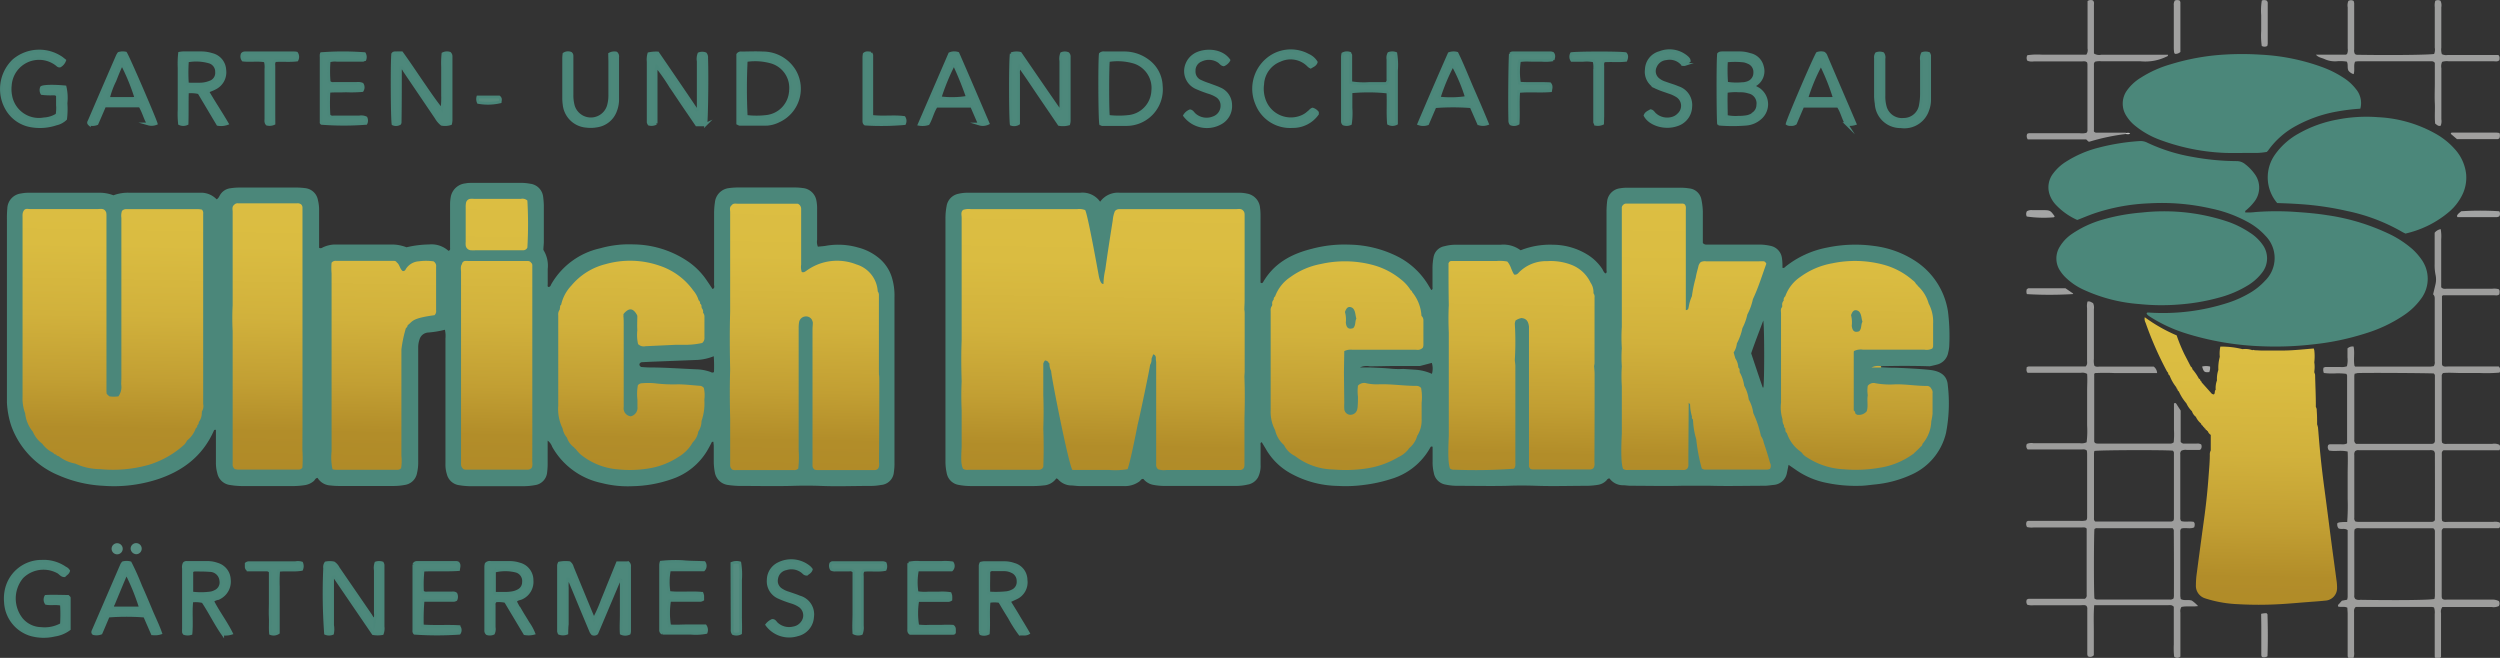 <svg xmlns="http://www.w3.org/2000/svg" xmlns:xlink="http://www.w3.org/1999/xlink" viewBox="0 0 451.1 118.7"><rect x="0" y="0" width="451.1" height="118.7" fill="#333333" stroke="none"/><defs><linearGradient id="a" x1="404.82" y1="52.48" x2="403.67" y2="115.47" gradientUnits="userSpaceOnUse"><stop offset="0" stop-color="#fff"/><stop offset="0" stop-color="#ddbf43"/><stop offset="0.25" stop-color="#dabc41"/><stop offset="0.47" stop-color="#d1b13c"/><stop offset="0.67" stop-color="#c29f33"/><stop offset="0.82" stop-color="#b28d29"/><stop offset="1" stop-color="#af8927"/></linearGradient><linearGradient id="b" x1="20.88" y1="29.29" x2="19.81" y2="87.83" xlink:href="#a"/><linearGradient id="c" x1="69.64" y1="30.18" x2="68.57" y2="88.72" xlink:href="#a"/><linearGradient id="d" x1="89.8" y1="30.55" x2="88.74" y2="89.08" xlink:href="#a"/><linearGradient id="e" x1="90.26" y1="30.55" x2="89.19" y2="89.09" xlink:href="#a"/><linearGradient id="f" x1="114.53" y1="31" x2="113.47" y2="89.53" xlink:href="#a"/><linearGradient id="g" x1="48.82" y1="29.8" x2="47.76" y2="88.34" xlink:href="#a"/><linearGradient id="h" x1="145.74" y1="31.56" x2="144.68" y2="90.1" xlink:href="#a"/><linearGradient id="i" x1="243.47" y1="33.34" x2="242.41" y2="91.88" xlink:href="#a"/><linearGradient id="j" x1="306.65" y1="34.49" x2="305.59" y2="93.03" xlink:href="#a"/><linearGradient id="k" x1="275.16" y1="33.92" x2="274.09" y2="92.45" xlink:href="#a"/><linearGradient id="l" x1="199.55" y1="32.54" x2="198.49" y2="91.08" xlink:href="#a"/><linearGradient id="m" x1="339.12" y1="35.08" x2="338.06" y2="93.62" xlink:href="#a"/><linearGradient id="n" x1="335.55" y1="35.01" x2="334.49" y2="93.55" xlink:href="#a"/></defs><path d="M160.91,50a7.29,7.29,0,0,0-2.58-3.64,9.55,9.55,0,0,0-3.43-1.68,12.91,12.91,0,0,0-5.7-.36c-.53.11-1.08.13-1.62.19a2.22,2.22,0,0,1-.14-1.22c0-1.83,0-3.66,0-5.49a7.52,7.52,0,0,0-.11-1.5,2.75,2.75,0,0,0-2.48-2.37,10.4,10.4,0,0,0-1.37-.1q-5.22,0-10.44,0a12.61,12.61,0,0,0-1.5.11,2.86,2.86,0,0,0-2.53,2.5,14,14,0,0,0-.16,2q0,6.45,0,12.9c0,.28.18.65-.28.81-.33-.5-.66-1-1-1.49a12.8,12.8,0,0,0-3.68-3.65,17.85,17.85,0,0,0-9.58-2.91,19.15,19.15,0,0,0-6,.7,13.54,13.54,0,0,0-8.82,6.45c-.12.21-.16.56-.57.52-.16-.11-.09-.31-.09-.47,0-.92,0-1.84,0-2.75a5.34,5.34,0,0,0-.78-3.45c0-.56.08-1,.08-1.47q0-3.28,0-6.59A15,15,0,0,0,98,35.47a2.67,2.67,0,0,0-2.35-2.32A8.94,8.94,0,0,0,94.27,33H85.21c-.41,0-.82,0-1.23.09a3,3,0,0,0-2.64,2.41,7.83,7.83,0,0,0-.13,1.36c0,2.61,0,5.22,0,7.83,0,.21.09.46-.29.57a4.55,4.55,0,0,0-3.49-1.15,18.75,18.75,0,0,0-4.08.51,7.3,7.3,0,0,0-2.53-.5H60.68a5.32,5.32,0,0,0-2.39.5c-.2.1-.38.26-.71.1V43.43c0-1.83,0-3.66,0-5.49a7.07,7.07,0,0,0-.2-1.77A2.62,2.62,0,0,0,55,33.94a12.62,12.62,0,0,0-1.51-.1q-5.07,0-10.16,0a11.62,11.62,0,0,0-1.77.13,2.52,2.52,0,0,0-1.8,1.13c-.2.3-.31.67-.67.87a3.86,3.86,0,0,0-3-1.19h-.82c-3.94,0-7.88,0-11.81,0a7.63,7.63,0,0,0-3,.46,6.75,6.75,0,0,0-2.42-.46H5.16a6.89,6.89,0,0,0-1.36.13,2.81,2.81,0,0,0-2.48,2.71,17.33,17.33,0,0,0-.07,1.91q0,15.8,0,31.58c0,.5,0,1,0,1.51a15.79,15.79,0,0,0,.81,4.3,15.26,15.26,0,0,0,8.5,8.84,23,23,0,0,0,8.11,1.9,25.52,25.52,0,0,0,9.62-1.13c4.6-1.48,8.2-4.17,10.24-8.68.07-.15.1-.37.43-.28v1.2c0,1.56,0,3.11,0,4.67a6.74,6.74,0,0,0,.24,1.9,2.7,2.7,0,0,0,2.35,2.18,13.43,13.43,0,0,0,1.9.18q4.88,0,9.75,0a13.43,13.43,0,0,0,1.91-.18,3.22,3.22,0,0,0,1.47-.69c.24-.17.31-.56.72-.6a2.89,2.89,0,0,0,2.37,1.37,12.58,12.58,0,0,0,1.5.09h9.89A11,11,0,0,0,73,87.51a2.63,2.63,0,0,0,2.24-2.11,8.41,8.41,0,0,0,.22-2.18q0-9.14,0-18.26c0-.78,0-1.55,0-2.33a4.45,4.45,0,0,1,.23-1.35A1.73,1.73,0,0,1,77.28,60a17.72,17.72,0,0,0,3-.5,5.12,5.12,0,0,1,.1,1.54V83.65a5.59,5.59,0,0,0,.25,1.9,2.64,2.64,0,0,0,2.22,2,13.43,13.43,0,0,0,1.91.18q4.86,0,9.74,0a11.67,11.67,0,0,0,2-.19,2.54,2.54,0,0,0,2.22-2.28,12.78,12.78,0,0,0,.1-1.64c0-1.32,0-2.65,0-4.12a2.43,2.43,0,0,1,.82,1.13,13.37,13.37,0,0,0,8.93,6.53,18.92,18.92,0,0,0,5.57.57,22.68,22.68,0,0,0,7.12-1.29,11.77,11.77,0,0,0,6.51-5.4c.18-.32.35-.64.54-1,.08-.14.09-.38.42-.32,0,.24.06.5.06.76,0,1,0,1.92,0,2.88a11.15,11.15,0,0,0,.2,1.91,2.76,2.76,0,0,0,2.3,2.23,17.54,17.54,0,0,0,2.05.18c3.11,0,6.23.07,9.33,0,1.83-.06,3.64-.07,5.46,0,3,.12,5.95,0,8.92,0a10.13,10.13,0,0,0,1.91-.17,2.51,2.51,0,0,0,2.33-2.31,10.64,10.64,0,0,0,.11-1.78V65.73c0-4,0-8.05,0-12.08A11.17,11.17,0,0,0,160.91,50ZM128.83,67.14c-.34.2-.52,0-.72-.06a8.21,8.21,0,0,0-2.41-.44c-2.88-.12-5.75-.34-8.63-.34-.5,0-1-.06-1.39-.08-.32-.23-.35-.43-.24-.65a.58.58,0,0,1,.49-.22l1.37-.07,8.63-.34a9.46,9.46,0,0,0,2.86-.66A25.23,25.23,0,0,1,128.83,67.14Z" fill="#4b877a"/><path d="M348.21,66.09c.4-.09.81-.17,1.2-.28a2.72,2.72,0,0,0,2.13-2.24,5.8,5.8,0,0,0,.18-1.08,35.86,35.86,0,0,0-.23-6.3,13.28,13.28,0,0,0-5.74-9,17.54,17.54,0,0,0-7.51-2.8,24.87,24.87,0,0,0-8.6.29,17.19,17.19,0,0,0-7.4,3.38c-.17.14-.3.37-.61.26,0-.53,0-1.07-.08-1.6a2.59,2.59,0,0,0-2.14-2.37,9.3,9.3,0,0,0-2-.22h-9.06c-.35,0-.74.1-1.09-.28,0-1.86,0-3.78,0-5.7A12,12,0,0,0,307,36a2.47,2.47,0,0,0-2.15-2,10.51,10.51,0,0,0-1.78-.13q-4.53,0-9.06,0c-.55,0-1.09,0-1.64.1A2.67,2.67,0,0,0,290,36.25a17.33,17.33,0,0,0-.12,1.91c0,3.53,0,7.05,0,10.57,0,.2.12.46-.16.61-.36-.17-.44-.56-.63-.85a8.78,8.78,0,0,0-2.42-2.4,12,12,0,0,0-6.48-1.93,14.39,14.39,0,0,0-5.81,1,5.18,5.18,0,0,0-3.61-1q-4,0-8.1,0a7.71,7.71,0,0,0-2,.26,2.43,2.43,0,0,0-2,2,10.86,10.86,0,0,0-.19,2.05c0,1.1,0,2.2,0,3.29,0,.19.11.46-.23.57q-.24-.42-.48-.81a13.73,13.73,0,0,0-5.27-5.07,20.09,20.09,0,0,0-9.08-2.31,22.68,22.68,0,0,0-6.66.74c-3.67.91-6.84,2.57-8.83,6-.1.16-.22.29-.48.12V39.23c0-.55,0-1.1-.08-1.65A2.84,2.84,0,0,0,225,34.93a6.23,6.23,0,0,0-1.49-.15H202.06a3.94,3.94,0,0,0-3.55,1.62,3.89,3.89,0,0,0-3.63-1.62H174.55a6.91,6.91,0,0,0-1.63.19,2.68,2.68,0,0,0-2.12,2.25,11.34,11.34,0,0,0-.2,2.18q0,22,0,43.93a9.24,9.24,0,0,0,.22,2A2.62,2.62,0,0,0,173,87.5a11.56,11.56,0,0,0,2,.2h11.67a15.05,15.05,0,0,0,1.64-.11,3,3,0,0,0,2.29-1.27.92.92,0,0,1,.28.13,3.27,3.27,0,0,0,2.4,1.15c.45,0,.91.09,1.36.1,1.33,0,2.66,0,4,0s2.65,0,4,0a4.45,4.45,0,0,0,3-.86c.19-.17.31-.48.68-.41A3,3,0,0,0,208,87.47a11.16,11.16,0,0,0,1.9.21c4.44,0,8.88,0,13.32,0a9.23,9.23,0,0,0,1.9-.24A2.65,2.65,0,0,0,227,86.13a4.57,4.57,0,0,0,.46-2.26c0-1.19,0-2.38,0-3.57,0-.16-.12-.37.21-.51.27.45.55.89.81,1.35a11.56,11.56,0,0,0,4.38,4.26,18.22,18.22,0,0,0,8.53,2.28,24.82,24.82,0,0,0,4.79-.19A26.31,26.31,0,0,0,251,86.43a11.91,11.91,0,0,0,7.09-5.69c.06-.12.15-.23.41-.13,0,.86,0,1.77,0,2.67a7.69,7.69,0,0,0,.21,2,2.59,2.59,0,0,0,2.18,2.17,10,10,0,0,0,2.05.21c3,0,6,.07,9.06,0,1.78-.07,3.54-.06,5.32,0,3,.1,6,0,9.06,0a13.69,13.69,0,0,0,1.91-.17,2.74,2.74,0,0,0,1.56-.78c.15-.16.24-.4.58-.37a3,3,0,0,0,2.44,1.22c.45,0,.91.09,1.36.09,3.07,0,6.14.08,9.2,0,1.73,0,3.45,0,5.18,0,3.25.09,6.5,0,9.75,0,.6,0,1.19-.11,1.77-.16a2.63,2.63,0,0,0,2.31-2.19l.29-1.43,1.29.89a14.56,14.56,0,0,0,5.52,2.36,25.6,25.6,0,0,0,6,.54c.92,0,1.83-.15,2.73-.24a20.43,20.43,0,0,0,6.6-1.76,11,11,0,0,0,6.27-7.54,27.94,27.94,0,0,0,.32-8.61c-.11-1.58-1.09-2.37-2.67-2.68-1.09-.22-6.05-.48-7.44-.48-.63,0-1.26-.05-1.88-.08-.07,0-.1-.07-.1-.11a6.26,6.26,0,0,1-1.37,0,6.26,6.26,0,0,0,1.37,0s0,0,0,0,.06-.08.09-.08C342.35,66,345.28,66,348.21,66.09Zm-89.83,1.37a8.7,8.7,0,0,0-3-.75l-2.17-.14a14.5,14.5,0,0,1-2.55-.08c-1.16-.1-2.32-.13-3.49-.19h-1.77a2.8,2.8,0,0,1,1.76-.2c1.54,0,3.07-.06,4.6-.06s3,0,4.46,0l2.14-.56A3.53,3.53,0,0,1,258.38,67.46Zm59.81,2.45c-.05,0-.12,0-.13,0-.69-2-1.38-4.06-2.08-6.16.69-2,1.4-3.81,2.19-5.92C318.39,59.36,318.37,68.86,318.19,69.91Z" fill="#4b877a"/><path d="M102.28,114.27a1.93,1.93,0,0,1-1.38,0,1.33,1.33,0,0,1-.12-.37V102a1.54,1.54,0,0,1,.13-.4,5.74,5.74,0,0,1,1.84-.07,1.49,1.49,0,0,1,.53.84l3.24,7.86c.19.46.39.92.64,1.49a26.27,26.27,0,0,0,1.53-3.45c.46-1.09.89-2.2,1.34-3.3l1.39-3.42h1.93a.75.75,0,0,1,.25.67v11.52c0,.18,0,.35-.07.55a1.7,1.7,0,0,1-1.43,0c-.08-1.07,0-2.16,0-3.25s0-2.19,0-3.29,0-2.16,0-3.24a1.58,1.58,0,0,0-.23,0,.2.2,0,0,0-.08.1.75.75,0,0,0-.07.12l-4,9.47a.76.76,0,0,1-.08.11.79.79,0,0,1-.73.07,2.09,2.09,0,0,1-.27-.37c-.76-1.81-1.52-3.63-2.27-5.44-.47-1.14-.94-2.28-1.42-3.42-.1-.23-.14-.52-.5-.69a6.07,6.07,0,0,0-.09,1.58c0,.55,0,1.1,0,1.65v4.94C102.3,113.13,102.29,113.67,102.28,114.27Z" fill="#4d887b" stroke="#4b877a" stroke-miterlimit="10" stroke-width="0.5"/><path d="M184.11,9.62c2.33,3.39,4.65,6.79,7,10.16.41-.07.31-.34.31-.53,0-2.75,0-5.49,0-8.24a2.61,2.61,0,0,1,.13-1.35,1.49,1.49,0,0,1,1.17,0,.81.81,0,0,1,.21.64q0,5.76,0,11.53a2.77,2.77,0,0,1-.09.54,3.73,3.73,0,0,1-1.74.08l-3.51-5.16c-1.17-1.72-2.31-3.47-3.64-5.32a3.85,3.85,0,0,0-.16,1.41c0,.46,0,.91,0,1.37v7.53a1.47,1.47,0,0,1-1.32.14c-.17-1.11-.21-11.17,0-12.72A2.92,2.92,0,0,1,184.11,9.62Z" fill="#4d887b" stroke="#4b877a" stroke-miterlimit="10" stroke-width="0.5"/><path d="M118.39,22.26a1.85,1.85,0,0,1-1.27.15,1,1,0,0,1-.16-.36c0-.63,0-1.28,0-1.92,0-3,0-6,0-9a3.83,3.83,0,0,1,.12-1.44,6.3,6.3,0,0,1,1.61-.13q3.56,5.18,7,10.28c.39-.09.3-.36.3-.56,0-2.74,0-5.49,0-8.23a2.6,2.6,0,0,1,.13-1.35,1.61,1.61,0,0,1,1.18,0,1.1,1.1,0,0,1,.21.79c.12,3.39,0,10.87-.14,11.93a1.27,1.27,0,0,1-.38.11h-1.29l-2.4-3.52c-.77-1.13-1.52-2.28-2.3-3.41A36.37,36.37,0,0,0,118.49,12a5.29,5.29,0,0,0-.1,1.36c0,.46,0,.92,0,1.37v7.54Z" fill="#4d887b" stroke="#4b877a" stroke-miterlimit="10" stroke-width="0.5"/><path d="M79.93,9.7a1.58,1.58,0,0,1,1.23-.09.8.8,0,0,1,.23.64V21.78a3.58,3.58,0,0,1-.09.54,3.18,3.18,0,0,1-1.61.1,4.3,4.3,0,0,1-1-1.19L73,12.83c-.17-.25-.26-.59-.63-.65a.29.29,0,0,0-.12.07.24.24,0,0,0,0,.12c0,3.25,0,6.49-.05,9.74a1.18,1.18,0,0,1-.06.18,1.32,1.32,0,0,1-1.22.08c-.18-1.07-.22-11-.06-12.63.19-.28.49-.19.75-.21h.88c1.24,1.7,2.39,3.45,3.58,5.18s2.33,3.44,3.65,5.08a14.36,14.36,0,0,0,.14-2.6c0-.82,0-1.64,0-2.47s0-1.73,0-2.6A17.62,17.62,0,0,1,79.93,9.7Z" fill="#4d887b" stroke="#4b877a" stroke-miterlimit="10" stroke-width="0.5"/><path d="M67.83,101.58a1.84,1.84,0,0,1,1.16,0,1.11,1.11,0,0,1,.13.36c0,1.46,0,2.92,0,4.38q0,3.38,0,6.73a2.64,2.64,0,0,1-.14,1.28,5,5,0,0,1-1.65,0l-7-10.26c-.42.06-.32.33-.32.53q0,4.11,0,8.23A4,4,0,0,1,60,114.3a1.67,1.67,0,0,1-1.26,0,100.56,100.56,0,0,1-.16-11.79,1.28,1.28,0,0,1,.21-.94,3.68,3.68,0,0,1,1.44,0,2.4,2.4,0,0,1,.81.93l5.83,8.49c.19.28.3.66.79.8a3.69,3.69,0,0,0,.07-1.19c0-.45,0-.91,0-1.37v-5.07c0-.42,0-.83,0-1.24A2.82,2.82,0,0,1,67.83,101.58Z" fill="#4d887b" stroke="#4b877a" stroke-miterlimit="10" stroke-width="0.5"/><path d="M11.67,10.9a1.91,1.91,0,0,1-.83,1c-.34.08-.49-.2-.71-.34a5.2,5.2,0,0,0-8.27,3.83,6.12,6.12,0,0,0,.08,1.91,5.16,5.16,0,0,0,6,4.15,4.86,4.86,0,0,0,2.35-.75,6.81,6.81,0,0,0,.08-1.75c0-.59,0-1.19,0-1.69-.26-.36-.55-.3-.81-.31a12.33,12.33,0,0,1-2-.08,1.24,1.24,0,0,1-.07-1.09c.32-.25,2.2-.3,4.25-.1a8.79,8.79,0,0,1,.17,2.94,14.9,14.9,0,0,1-.07,2.84,3.53,3.53,0,0,1-1.71.91,9.21,9.21,0,0,1-4.33.37,6.26,6.26,0,0,1-4.53-3,7.16,7.16,0,0,1,1.16-8.81,7.14,7.14,0,0,1,8.75-.42Z" fill="#4d887b" stroke="#4b877a" stroke-miterlimit="10" stroke-width="0.5"/><path d="M12.38,103c-.11.44-.51.6-.75.88-.51,0-.76-.41-1.1-.63a5.47,5.47,0,0,0-6.55.9,6,6,0,0,0-.08,7.58,4.71,4.71,0,0,0,3.48,1.68,6.26,6.26,0,0,0,3.71-.75,28.91,28.91,0,0,0,0-3.61c-1-.25-1.88,0-2.76-.18a1.21,1.21,0,0,1-.06-1.26c1.35-.08,2.71,0,4,0,.12.13.23.2.23.26,0,1.87,0,3.74,0,5.64a5.72,5.72,0,0,1-2.62,1.09,8.63,8.63,0,0,1-4.34-.09,6.43,6.43,0,0,1-4.55-5.76,7.42,7.42,0,0,1,.07-2,6.52,6.52,0,0,1,6.44-5.47,6.81,6.81,0,0,1,4.27,1.2A1.33,1.33,0,0,1,12.38,103Z" fill="#4c887b" stroke="#4b877a" stroke-miterlimit="10" stroke-width="0.5"/><path d="M243.77,16.57c0,1,0,2,0,2.92a13.34,13.34,0,0,1-.1,2.83,1.65,1.65,0,0,1-1.23.06.6.6,0,0,1-.21-.5V10.22a3.7,3.7,0,0,1,.07-.51,1.55,1.55,0,0,1,1.26-.1c0,.1.17.22.17.33,0,1.1,0,2.2,0,3.29,0,.55,0,1.09,0,1.68a13.87,13.87,0,0,0,3.32.16c1,0,2.1,0,3.06,0a.8.8,0,0,0,.33-.8c0-1.19,0-2.38,0-3.57a1.7,1.7,0,0,1,.16-1.06,1.82,1.82,0,0,1,1.26,0,13.36,13.36,0,0,1,.12,3.1c0,1.09,0,2.19,0,3.29s0,2.1,0,3.15,0,2.09,0,3.11a1.53,1.53,0,0,1-1.44,0c-.17-1.89,0-3.8-.11-5.68A32.61,32.61,0,0,0,243.77,16.57Z" fill="#4f897c" stroke="#4b877a" stroke-miterlimit="10" stroke-width="0.5"/><path d="M74.82,114.26a.6.6,0,0,1-.14-.5c0-4,0-8,0-11.92a.59.59,0,0,1,.55-.35h7.13a.86.86,0,0,1,.28.08c.32.34.16.73.1,1.2-2.13.15-4.23,0-6.4.11a23.91,23.91,0,0,0-.11,3.85c.32.36.66.27,1,.27h4.11c.31,0,.65-.08.93.15a1.27,1.27,0,0,1,0,1.06,1.23,1.23,0,0,1-.37.12c-1.37,0-2.74,0-4.11,0H76.34a39.5,39.5,0,0,0-.13,4.61c2.29.18,4.48,0,6.61.13a1,1,0,0,1,.05,1.19A58.14,58.14,0,0,1,74.82,114.26Z" fill="#4e887b" stroke="#4b877a" stroke-miterlimit="10" stroke-width="0.5"/><path d="M171.44,107.09a2.8,2.8,0,0,1,.13.43,5.38,5.38,0,0,1,0,.68,1.29,1.29,0,0,1-.39.15l-4.25,0-1.33,0a14,14,0,0,0,0,4.58,10.87,10.87,0,0,0,2.14.07c.73,0,1.47,0,2.2,0a19.5,19.5,0,0,1,2,0,.64.64,0,0,1,.28.58c0,.18,0,.36,0,.52s-.17.18-.24.18h-7.74c-.32-.23-.27-.52-.27-.79V102.34c0-.22,0-.44,0-.72a6.42,6.42,0,0,1,2-.13c.64,0,1.28,0,1.92,0s1.37,0,2.06,0a8.55,8.55,0,0,1,1.89.07,1,1,0,0,1-.13,1.28h-6.16a11.42,11.42,0,0,0-.07,4.08,7.74,7.74,0,0,0,2,.09c.63,0,1.27,0,1.91,0A10,10,0,0,1,171.44,107.09Z" fill="#4d887b" stroke="#4b877a" stroke-miterlimit="10" stroke-width="0.5"/><path d="M127.07,101.51a1.06,1.06,0,0,1-.11,1.32l-6.17,0a11.69,11.69,0,0,0-.06,4.08c2,.23,4-.05,5.94.15a3.25,3.25,0,0,1,.13.44c0,.22,0,.45,0,.68a1.24,1.24,0,0,1-.4.15l-4.25,0-1.32,0a13.87,13.87,0,0,0,0,4.6c1.06.09,2.15,0,3.23,0l3.2,0a1.28,1.28,0,0,1,.15,1.19,9.53,9.53,0,0,1-2.67.14c-.87,0-1.74,0-2.61,0h-2.6a.61.61,0,0,1-.33-.56q0-5.89,0-11.79a2.21,2.21,0,0,1,.09-.47,24.3,24.3,0,0,1,3.91-.1C124.46,101.47,125.77,101.45,127.07,101.51Z" fill="#4d887b" stroke="#4b877a" stroke-miterlimit="10" stroke-width="0.5"/><path d="M346.89,9.64a1.86,1.86,0,0,1,1.14,0,1.12,1.12,0,0,1,.15.39q0,4,0,8.09a5.13,5.13,0,0,1-.34,1.74,4.44,4.44,0,0,1-4.85,3,4.37,4.37,0,0,1-4.45-4.16,9,9,0,0,1-.13-1.37c0-2.28,0-4.57,0-6.86a1.22,1.22,0,0,1,.18-.8,1.68,1.68,0,0,1,1.17,0,1.21,1.21,0,0,1,.18.92c0,2.24,0,4.49,0,6.73a6.7,6.7,0,0,0,.22,1.89,3.11,3.11,0,0,0,3.31,2.33,3.06,3.06,0,0,0,3.06-2.63,10.75,10.75,0,0,0,.18-2c0-2,0-4,0-6A2.12,2.12,0,0,1,346.89,9.64Z" fill="#4d887b" stroke="#4b877a" stroke-miterlimit="10" stroke-width="0.5"/><path d="M59.36,16.48a33.18,33.18,0,0,0,0,4.33.81.81,0,0,0,.81.3h4.66a2,2,0,0,1,1.21.15,1.17,1.17,0,0,1,0,1,52.37,52.37,0,0,1-8,0,.43.43,0,0,1-.09-.1.28.28,0,0,1,0-.13l0-11.65a4.89,4.89,0,0,1,0-.54A1.34,1.34,0,0,1,58,9.68a51.42,51.42,0,0,1,7.76,0,1.26,1.26,0,0,1,.08,1.06c-.11,0-.23.14-.36.14-1.55,0-3.1,0-4.66,0a3.42,3.42,0,0,0-1.43.13,21.67,21.67,0,0,0,0,3.77.94.94,0,0,0,.86.28h4.11a2,2,0,0,1,1,.12,1.08,1.08,0,0,1,0,1.16,23.8,23.8,0,0,1-2.94.06C61.42,16.45,60.42,16.38,59.36,16.48Z" fill="#4d887b" stroke="#4b877a" stroke-miterlimit="10" stroke-width="0.5"/><path d="M110,9.75a1.73,1.73,0,0,1,1.2-.18.85.85,0,0,1,.25.78v7.4a5.58,5.58,0,0,1-.35,2.15,4.21,4.21,0,0,1-3.41,2.83,6.37,6.37,0,0,1-1.9.05,4.37,4.37,0,0,1-4-3.91,8.47,8.47,0,0,1-.08-1.23q0-3.63,0-7.27a6.33,6.33,0,0,1,.06-.64A1.32,1.32,0,0,1,103,9.61a.6.6,0,0,1,.21.51c0,2.33,0,4.66,0,7a7.29,7.29,0,0,0,.25,2,3.3,3.3,0,0,0,6.31,0,6.94,6.94,0,0,0,.26-2c0-2,0-4,0-6Z" fill="#4c887a" stroke="#4b877a" stroke-miterlimit="10" stroke-width="0.5"/><path d="M236.85,19.69a1.78,1.78,0,0,1,.87.6c0,.1,0,.21,0,.27a5.39,5.39,0,0,1-4.48,2.27,6.46,6.46,0,0,1-6.49-4.12,6.92,6.92,0,0,1,3-8.74,6.6,6.6,0,0,1,6.32,0,3.18,3.18,0,0,1,1.43,1.24c-.16.51-.61.65-1,.9a1.66,1.66,0,0,1-.34-.22,4.51,4.51,0,0,0-5.19-1,4.87,4.87,0,0,0-3.13,4.31,6,6,0,0,0,.5,3.35,5.08,5.08,0,0,0,6.36,2.57,4.07,4.07,0,0,0,1.39-.85C236.36,20.1,236.51,19.79,236.85,19.69Z" fill="#4d887b" stroke="#4b877a" stroke-miterlimit="10" stroke-width="0.5"/><path d="M304.81,11l-.78.63a.54.54,0,0,1-.58-.17,3,3,0,0,0-2.77-.87,2.33,2.33,0,0,0-2,1.47,1.89,1.89,0,0,0,.52,2.24,3.51,3.51,0,0,0,1.2.65c.6.22,1.21.41,1.82.62l.63.25a3.29,3.29,0,0,1,2.23,3.42,3.52,3.52,0,0,1-2.48,3.28c-2.17.77-4.89-.05-5.76-1.68.17-.47.61-.63,1-.86.42.07.56.47.84.69a3.31,3.31,0,0,0,3.22.62,2.45,2.45,0,0,0,1-.65,2.1,2.1,0,0,0-.28-3.32,6.27,6.27,0,0,0-1.49-.68c-.69-.25-1.4-.46-2.06-.76a3.12,3.12,0,0,1-2-3.39,3.24,3.24,0,0,1,2.41-3,4.8,4.8,0,0,1,5,.91,2,2,0,0,1,.26.32A2.62,2.62,0,0,1,304.81,11Z" fill="#4d887b" stroke="#4b877a" stroke-miterlimit="10" stroke-width="0.5"/><path d="M146.39,102.74c-.14.5-.56.64-.8.87-.41,0-.55-.23-.75-.4a3.17,3.17,0,0,0-3-.58,2.11,2.11,0,0,0-1.7,1.77,1.86,1.86,0,0,0,.74,1.94,4.68,4.68,0,0,0,1.35.65c.69.24,1.39.46,2.06.74a3.24,3.24,0,0,1,2.33,3.6,3.49,3.49,0,0,1-2.73,3.22,5,5,0,0,1-5.53-1.82,2.59,2.59,0,0,1,1-.78c.42,0,.56.36.78.57a3.3,3.3,0,0,0,3.07.77,2.39,2.39,0,0,0,1.56-1,2.08,2.08,0,0,0-.44-2.93,5.29,5.29,0,0,0-1.48-.7,19.91,19.91,0,0,1-2.31-.86,3.16,3.16,0,0,1-1.92-3.2,3.29,3.29,0,0,1,1.82-2.87,5.11,5.11,0,0,1,5.63.64A2.61,2.61,0,0,1,146.39,102.74Z" fill="#4d887b" stroke="#4b877a" stroke-miterlimit="10" stroke-width="0.5"/><path d="M213.74,20.85a2,2,0,0,1,1-.85c.42.08.56.46.83.68a3.24,3.24,0,0,0,3.34.58,2.29,2.29,0,0,0,1.58-2.18,2,2,0,0,0-.91-1.74,6.14,6.14,0,0,0-1.5-.67,22.55,22.55,0,0,1-2.29-.88,3.27,3.27,0,0,1-1.64-4.18,3.46,3.46,0,0,1,1.36-1.68c1.5-1,4.76-1.14,6.24.93a2,2,0,0,1-.94.84c-.44-.07-.61-.44-.92-.63a3.23,3.23,0,0,0-3.14-.21,2,2,0,0,0-1.28,1.94,1.88,1.88,0,0,0,1.15,1.86,12.79,12.79,0,0,0,1.53.6c.63.25,1.29.45,1.91.74a3.17,3.17,0,0,1,2,2.9,3.47,3.47,0,0,1-1.69,3.24A5.06,5.06,0,0,1,213.74,20.85Z" fill="#4d887b" stroke="#4b877a" stroke-miterlimit="10" stroke-width="0.5"/><path d="M279.79,16.37c-2,.16-3.82-.06-5.75.14-.16,2,0,3.88-.11,5.77a1.48,1.48,0,0,1-1.32.08,1,1,0,0,1-.18-.69c-.09-3.13,0-10.82.1-11.92a.53.53,0,0,1,.48-.21h6.86a1.7,1.7,0,0,1,.3.08c.3.34.2.72.07,1.17a8,8,0,0,1-2,.09c-.69,0-1.38,0-2.06,0a9.59,9.59,0,0,0-2,.07,12,12,0,0,0,0,4.06c1.83.14,3.69,0,5.48.1C280,15.52,279.87,15.88,279.79,16.37Z" fill="#4f897c" stroke="#4b877a" stroke-miterlimit="10" stroke-width="0.5"/><path d="M155.43,114.32a1.72,1.72,0,0,1-1.35-.09c-.09-1.18,0-2.4,0-3.63s0-2.56,0-3.84v-3.59a.8.8,0,0,0-.82-.32h-2.47a1.36,1.36,0,0,1-.76-.11,1.19,1.19,0,0,1-.12-1.06c.1-.06.18-.15.26-.15,3.06,0,6.12,0,9.19,0a1.48,1.48,0,0,1,.36.1,1.43,1.43,0,0,1,0,1.13c-1.3.26-2.63,0-3.9.16-.34.4-.22.83-.22,1.22,0,2.93,0,5.85,0,8.78A3,3,0,0,1,155.43,114.32Z" fill="#50897c" stroke="#4b877a" stroke-miterlimit="10" stroke-width="0.5"/><path d="M49.43,22.29a1.88,1.88,0,0,1-1.25.11c-.29-.31-.2-.69-.2-1,0-3,0-5.95,0-8.93A3.83,3.83,0,0,0,47.85,11c-1.3-.26-2.68,0-4-.16a1.13,1.13,0,0,1-.14-1.08c.21-.26.5-.22.77-.22h8.37c.23,0,.45,0,.67.05a1.2,1.2,0,0,1,.06,1.24c-1.31.17-2.63,0-3.91.11-.36.31-.25.7-.25,1.05,0,3,0,5.95,0,8.93Z" fill="#4d887b" stroke="#4b877a" stroke-miterlimit="10" stroke-width="0.5"/><path d="M289.17,22.28a2.1,2.1,0,0,1-1.27.14c0-.13-.16-.25-.16-.37,0-.78,0-1.55,0-2.33,0-2.43,0-4.85,0-7.28a3.7,3.7,0,0,0-.12-1.45,6.71,6.71,0,0,0-2-.1c-.68,0-1.36,0-2,0a1.23,1.23,0,0,1-.06-1.21c1.1-.16,8.38-.19,9.75,0,.31.35.24.73.06,1.2-1.31.15-2.63,0-3.91.1-.36.31-.25.7-.25,1.05,0,3,0,5.94,0,8.92Z" fill="#4e887b" stroke="#4b877a" stroke-miterlimit="10" stroke-width="0.5"/><path d="M54.43,101.59a1.48,1.48,0,0,1,0,1.15c-1.36.25-2.73,0-4.15.18a25.94,25.94,0,0,0-.06,2.91c0,.91,0,1.83,0,2.74v5.6a1.51,1.51,0,0,1-1.4.15c-.1-1,0-1.95-.05-2.9s0-1.83,0-2.74v-5.51c-.32-.41-.66-.32-1-.33l-3,0a.64.64,0,0,1-.34-.57c0-.18,0-.36,0-.56a.94.94,0,0,1,.37-.17c.91,0,1.83,0,2.74,0h5.76A2.25,2.25,0,0,1,54.43,101.59Z" fill="#4d887b" stroke="#4b877a" stroke-miterlimit="10" stroke-width="0.5"/><path d="M157.34,21c2,.26,4-.06,5.8.2a1.15,1.15,0,0,1,.07,1.1,47.22,47.22,0,0,1-7.09.09c-.28-.19-.24-.48-.24-.75V10.29a5,5,0,0,1,.06-.54c.36-.34.77-.2,1.2-.17a1.36,1.36,0,0,1,.16.35c0,.41,0,.82,0,1.23V21Z" fill="#4d887b" stroke="#4b877a" stroke-miterlimit="10" stroke-width="0.5"/><path d="M132.07,101.64a2.21,2.21,0,0,1,1.42-.08,13.14,13.14,0,0,1,.13,3.13c0,1.1,0,2.19,0,3.29s0,2.11,0,3.16.06,2.09,0,3.11a1.65,1.65,0,0,1-1.33.07,1,1,0,0,1-.18-.72Z" fill="#558c80" stroke="#4b877a" stroke-miterlimit="10" stroke-width="0.5"/><path d="M86.23,17.5h3.83c.36.3.21.61.19.88a9.8,9.8,0,0,1-3.94.1A1.48,1.48,0,0,1,86.23,17.5Z" fill="#578c7e" stroke="#4b877a" stroke-miterlimit="10" stroke-width="0.5"/><path d="M22.14,99.1a1,1,0,1,1-2-.16,1,1,0,0,1,2,.16Z" fill="#5b8f83"/><path d="M24.62,98a1,1,0,0,1-.1,2,1.07,1.07,0,0,1-.95-1A1,1,0,0,1,24.62,98Z" fill="#588e82"/><path d="M387.33,56.55c.11-.22.28-.15.43-.15A38.14,38.14,0,0,0,402,54.64a19.81,19.81,0,0,0,4.33-2,11.89,11.89,0,0,0,2.39-2,5.7,5.7,0,0,0,.06-8.09,12.18,12.18,0,0,0-2.88-2.32,23.77,23.77,0,0,0-6.91-2.6,39.94,39.94,0,0,0-11.17-.94,35.13,35.13,0,0,0-10,1.84c-1,.35-1.93.75-3,1.16A12,12,0,0,1,371,37a5.14,5.14,0,0,1-1.18-1.93,4.08,4.08,0,0,1,.7-3.83,8.38,8.38,0,0,1,2.17-2,20.07,20.07,0,0,1,6-2.6A39.23,39.23,0,0,1,386,25.46a2.66,2.66,0,0,1,1.49.3,31.32,31.32,0,0,0,8.07,2.54,45.29,45.29,0,0,0,8,.77,2.39,2.39,0,0,1,1.54.54,8.41,8.41,0,0,1,1.67,1.7,4.13,4.13,0,0,1-.09,5.2,9.08,9.08,0,0,1-1.33,1.37c-.11.09-.29.16-.21.45a10.37,10.37,0,0,0,1.84-.07,49.68,49.68,0,0,1,7.52,0c1.79.12,3.58.28,5.35.56A38.84,38.84,0,0,1,431.5,42.4a18.84,18.84,0,0,1,3.77,2.53,11.41,11.41,0,0,1,1.66,1.88,6,6,0,0,1,0,7,12.12,12.12,0,0,1-3.07,3,25.87,25.87,0,0,1-7.1,3.37,46.68,46.68,0,0,1-9.22,1.94,58.91,58.91,0,0,1-9.2.37,51.91,51.91,0,0,1-13.87-2.32,26.9,26.9,0,0,1-6.49-3C387.74,57,387.44,56.85,387.33,56.55Z" fill="#4b877a"/><path d="M425.9,19.61a37.36,37.36,0,0,0-4.36.54,24.1,24.1,0,0,0-7.18,2.53,14.78,14.78,0,0,0-5.08,4.45c-.07.09-.16.17-.25.28a12.37,12.37,0,0,1-2.72.18c-1.6,0-3.2.05-4.79,0a37.79,37.79,0,0,1-11.89-2.4A15.49,15.49,0,0,1,385,22.47,6.85,6.85,0,0,1,383.74,21a4.07,4.07,0,0,1,0-4.61A8.41,8.41,0,0,1,386.32,14a20.37,20.37,0,0,1,5.32-2.39A41.75,41.75,0,0,1,399.49,10a51.86,51.86,0,0,1,8.36-.14A37.75,37.75,0,0,1,418.72,12a18.79,18.79,0,0,1,4.37,2.18,8.67,8.67,0,0,1,2,1.87A3.92,3.92,0,0,1,425.9,19.61Z" fill="#4b877a"/><path d="M410.9,36.64a7.12,7.12,0,0,1-.34-8.83,12.8,12.8,0,0,1,4.18-3.7,22.18,22.18,0,0,1,6.93-2.52,27.37,27.37,0,0,1,7.5-.44,23.49,23.49,0,0,1,10.46,3.06,13.13,13.13,0,0,1,3.16,2.53,8,8,0,0,1,2.2,4.68,7.09,7.09,0,0,1-.53,3.38A9.49,9.49,0,0,1,442,38.15a18.4,18.4,0,0,1-7,3.75c-.3.09-.62.16-.95.25-.17-.09-.35-.16-.52-.26a33.49,33.49,0,0,0-9.89-3.79A54.6,54.6,0,0,0,415,36.83C413.65,36.74,412.3,36.68,410.9,36.64Z" fill="#4b877a"/><path d="M390.13,38.13A36.21,36.21,0,0,1,402,40a17.57,17.57,0,0,1,4,2,8.08,8.08,0,0,1,2.24,2.12,4.17,4.17,0,0,1-.1,5.12,9.24,9.24,0,0,1-2.68,2.34,19.36,19.36,0,0,1-4.94,2.09,37.37,37.37,0,0,1-7.28,1.27,39.33,39.33,0,0,1-7.28-.08,29.06,29.06,0,0,1-9.9-2.54,11.43,11.43,0,0,1-3.44-2.35,6.66,6.66,0,0,1-.82-1,4,4,0,0,1-.1-4.51,7.31,7.31,0,0,1,2.13-2.23,19,19,0,0,1,5.72-2.64,35.47,35.47,0,0,1,6.93-1.24A35.11,35.11,0,0,1,390.13,38.13Z" fill="#4b877a"/><path d="M417.88,9.86h5.39c.06,0,.13-.06.23-.11a1.77,1.77,0,0,0,.12-1c0-2.47,0-5,0-7.42a2.08,2.08,0,0,1,.12-1.16.92.92,0,0,1,.95,0,1.72,1.72,0,0,1,.1.42c0,1.83,0,3.67,0,5.5V8.92a1.26,1.26,0,0,0,.13.81c.23.21.52.15.79.16,6.51.1,12.64,0,13.5-.15a2,2,0,0,0,.12-1.15c0-2.43,0-4.87,0-7.3a2.88,2.88,0,0,1,.09-1.14.93.93,0,0,1,.95,0,1.93,1.93,0,0,1,.14,1.16c0,2.43,0,4.86,0,7.29a2.72,2.72,0,0,0,.1,1.17,1.71,1.71,0,0,0,1.06.15h8c.39,0,.79,0,1.12,0,.35.31.22.63.21.92-.31.33-.69.22-1,.22h-8.14a2.75,2.75,0,0,0-1.2.1,1.89,1.89,0,0,0-.14,1.15c0,3.07,0,6.14,0,9.21a2.19,2.19,0,0,1-.12,1.16c-.42.15-.67-.14-1-.38-.13-1.2,0-2.43-.06-3.66s0-2.47,0-3.71,0-2.46,0-3.58a.66.66,0,0,0-.62-.29H425.44a3.39,3.39,0,0,0-.49.07c-.32.71,0,1.49-.26,2.25a1.81,1.81,0,0,1-.94-.64c-.26-.54,0-1.1-.29-1.62a7.28,7.28,0,0,0-1.87-.06,4.51,4.51,0,0,1-2.2-.42C418.9,10.42,418.32,10.38,417.88,9.86Z" fill="#9d9e9d"/><path d="M383.58,24.18A38.56,38.56,0,0,0,377,25.57c-.25,0-.31-.22-.58-.42h-5.25c-1.78,0-3.56,0-5.28,0a1,1,0,0,1-.1-1,.94.94,0,0,1,.32-.11c1.39,0,2.79,0,4.19,0h5a3.21,3.21,0,0,0,1.16-.07.6.6,0,0,0,.2-.55V11.62a2,2,0,0,0-.06-.35c-.31-.3-.68-.19-1-.19h-8.61a2.23,2.23,0,0,1-1.17-.12,1,1,0,0,1,0-1,12.78,12.78,0,0,1,2.7-.09c.87,0,1.75,0,2.63,0h2.75l2.55,0a1.41,1.41,0,0,0,.23-1.11q0-3.7,0-7.41c0-.4,0-.79,0-1.16a1,1,0,0,1,.95-.11c.3.24.2.58.2.89q0,3.76,0,7.53V9.65a1.77,1.77,0,0,0,1.32.23c3.63,0,7.26,0,10.89,0h1.16c0,.27-.17.3-.3.35a8.74,8.74,0,0,1-4.64.83h-7.06a3.15,3.15,0,0,0-1.15.07.57.57,0,0,0-.22.54q0,5.87,0,11.72a1.74,1.74,0,0,0,0,.34c.22.27.51.21.78.21l4.91,0c.09,0,.11.08.08.12A.12.12,0,0,1,383.58,24.18Z" fill="#9d9d9d"/><path d="M392.42.1a1.14,1.14,0,0,1,.87,0,.83.83,0,0,1,.14.3c0,.36,0,.71,0,1.07v7.9a1.27,1.27,0,0,1-.94.35c-.06-.06-.16-.1-.17-.16a5.69,5.69,0,0,1-.08-.82q0-3.87,0-7.74A1.44,1.44,0,0,1,392.42.1Z" fill="#a1a1a0"/><path d="M451,24a1.28,1.28,0,0,1,0,.92.54.54,0,0,1-.43.19h-7.23l-1.11-.95c0-.22.13-.23.24-.23h8A3.71,3.71,0,0,1,451,24Z" fill="#a1a09f"/><path d="M408.12.1a1.12,1.12,0,0,1,.86,0,.6.6,0,0,1,.21.54V7.87a2.41,2.41,0,0,1-.08.42,1,1,0,0,1-1,0,13.15,13.15,0,0,1-.1-2.67c0-1,0-1.91,0-2.86A11.29,11.29,0,0,1,408.12.1Z" fill="#a0a0a0"/><path d="M408,110.76a4.12,4.12,0,0,1,.58-.1,1.88,1.88,0,0,1,.43,0c.07.1.14.17.14.23.07,2.47.08,4.94,0,7.4a.53.53,0,0,1,0,.12,1.11,1.11,0,0,1-1,.13,1,1,0,0,1-.12-.31c0-1.76,0-3.51,0-5.26Z" fill="#a1a1a0"/><path d="M365.73,53.07a1.3,1.3,0,0,1,0-.91c.08,0,.18-.14.28-.14h6.69l1.37.94s0,.07,0,.1A68,68,0,0,1,365.73,53.07Z" fill="#a0a09f"/><path d="M444.1,38.12a52.12,52.12,0,0,1,6.87,0,.89.89,0,0,1,0,.92,1.39,1.39,0,0,1-.42.14h-7.12c-.18-.27,0-.42.11-.56S443.94,38.27,444.1,38.12Z" fill="#a2a3a3"/><path d="M365.74,38.11a1.65,1.65,0,0,1,1-.19h2c1.15,0,1.26.07,2,1.11a.26.26,0,0,1-.27.19,21.24,21.24,0,0,1-4.76-.15A1,1,0,0,1,365.74,38.11Z" fill="#a4a5a5"/><path d="M398.78,66.14a1.94,1.94,0,0,1-.14,1c-.85.08-1,0-1.29-1A3,3,0,0,1,398.78,66.14Z" fill="#aaaaa9"/><path d="M383.58,24.18a1.09,1.09,0,0,0,0-.18c.26,0,.54-.12.78.09C384.12,24.29,383.85,24.21,383.58,24.18Z" fill="#c4c4c4"/><path d="M449.78,108.19h-8.14c-.34,0-.72.11-1-.21a1.86,1.86,0,0,1-.06-.34q0-5.86,0-11.73a.61.61,0,0,1,.32-.6h8.73c.4,0,.8,0,1.19,0,.07,0,.14-.07.21-.12a1,1,0,0,0,0-.91,2.19,2.19,0,0,0-1.16-.11h-8.14c-.35,0-.72.1-1.07-.19a2.79,2.79,0,0,1-.06-.43V81.88a.64.64,0,0,1,.3-.63c1,0,2.18,0,3.33,0s2.23,0,3.35,0,2.3,0,3.4,0a.86.86,0,0,0,0-1,2.09,2.09,0,0,0-1.28-.16h-8c-.35,0-.72.09-1.05-.22a2.75,2.75,0,0,1-.06-.44V67.9a.65.65,0,0,1,.25-.59c1.09-.11,2.24,0,3.39,0s2.23,0,3.35,0a26.11,26.11,0,0,0,3.43-.08.9.9,0,0,0-.13-1.1h-9.16c-.34,0-.72.09-1-.16,0-.08-.09-.15-.09-.23,0-3.79,0-7.57,0-11.36,0-.28,0-.56,0-.84a.23.23,0,0,1,0-.11,2.09,2.09,0,0,1,.17-.15c.31,0,.7,0,1.09,0H450c.34,0,.72.11,1-.2,0-.3.13-.61-.14-.9a3.06,3.06,0,0,0-1.17-.08h-8.14c-.34,0-.72.11-1.06-.27v-7c0-.55,0-1.11,0-1.67a7,7,0,0,0-.09-1.81,1.76,1.76,0,0,0-1.09.65v5.59a8.7,8.7,0,0,0,.16,2,3.87,3.87,0,0,1,0,1.66c-.13.58-.28,1.16-.44,1.87.35.29.29.7.29,1.09v11a1.18,1.18,0,0,1-.14.8s-.06.07-.09.08c-.2,0-.4.06-.6.06l-13.4,0a.23.23,0,0,1-.11,0l-.13-.12c-.23-1.13.08-2.34-.17-3.5a1.34,1.34,0,0,0-1.1.34c0,.51,0,1.06,0,1.62a4.74,4.74,0,0,1-.1,1.6,2.86,2.86,0,0,1-1.24.13l-2.64,0a1.71,1.71,0,0,0-.35.13,2.5,2.5,0,0,0-.05.47,2.68,2.68,0,0,0,.11.48,10.78,10.78,0,0,0,2,.08,11.76,11.76,0,0,1,2.07.08,1.45,1.45,0,0,1,.13.29q0,.36,0,.72c0,3.79,0,7.57,0,11.36a.21.21,0,0,1,0,.11.77.77,0,0,1-.1.12,2.18,2.18,0,0,1-1,.1c-.68,0-1.36,0-2,0-.11,0-.21.09-.3.13a.9.9,0,0,0,.15,1c1.05.21,2.18-.1,3.35.19.07,1.42,0,2.81,0,4.19s0,2.88,0,4.31a39.73,39.73,0,0,1-.08,4.21c-.54,0-1,0-1.48.08a1.48,1.48,0,0,0-.29.12,1.11,1.11,0,0,0,.2.94c.5.26,1.12-.09,1.65.33v12.06a2.57,2.57,0,0,1-.09.49l-.95.18c-.13.15-.27.3-.39.45s-.4.29-.29.6c.52.17,1.1-.08,1.67.22,0,.35.05.71.05,1.06,0,1.47,0,3,0,4.43,0,1.07,0,2.15,0,3.23a1,1,0,0,0,.14.34.86.86,0,0,0,.91,0,2.46,2.46,0,0,0,.11-1.15v-7.06c0-.3-.08-.65.31-1h13.66a2,2,0,0,1,.46.1,2.93,2.93,0,0,1,.12,1.2v6.58c0,.36,0,.72,0,1.08a1.11,1.11,0,0,0,.14.29.84.84,0,0,0,1-.22c0-.32,0-.71,0-1.1,0-2.28,0-4.55,0-6.82a1.36,1.36,0,0,1,.24-1.09c.34,0,.73,0,1.13,0h7.78a2.1,2.1,0,0,0,1.28-.18.84.84,0,0,0,0-.89A2.5,2.5,0,0,0,449.78,108.19ZM424.81,68c0-.15,0-.31.07-.58.23,0,.38-.09.53-.1,1.48-.08,13,0,13.73.07a.55.55,0,0,1,.21.53c0,3.83,0,7.65,0,11.48a.69.69,0,0,1-.15.55.79.79,0,0,1-.56.14h-13.5a.73.73,0,0,1-.33-.73Zm14.54,39.56a4.46,4.46,0,0,1-.08.52c-1,.2-6.75.26-13.36.15a1.43,1.43,0,0,1-.9-.13.8.8,0,0,1-.2-.69V96a3.59,3.59,0,0,1,.05-.46c.33-.36.76-.22,1.14-.22h13.05a.64.64,0,0,1,.3.6C439.35,99.77,439.36,103.64,439.35,107.51Zm0-13.7a.64.64,0,0,1-.62.3H425.44a2.49,2.49,0,0,1-.42-.06.81.81,0,0,1-.21-.7V82.1a1,1,0,0,1,.14-.68.82.82,0,0,1,.67-.19h12.8a1.24,1.24,0,0,1,.74.12.82.82,0,0,1,.19.63C439.36,86,439.37,89.94,439.35,93.81Z" fill="#9d9d9c"/><path d="M397.18,80.19a1.32,1.32,0,0,0-.82-.15h-2.15a.73.73,0,0,1-.73-.32V74.08c-.3-.46-.54-.83-.77-1.2-.1-.15-.22-.22-.44-.08v2.35c0,.8,0,1.6,0,2.4a14.1,14.1,0,0,1-.05,2.27,1,1,0,0,1-.78.22h-12.8c-.23,0-.48,0-.67-.16,0-.08-.09-.15-.09-.22,0-.28,0-.55,0-.83q0-5.62,0-11.25a.3.3,0,0,1,0-.11l.14-.15a36.14,36.14,0,0,1,3.62,0c1.27,0,2.55,0,3.83,0h3.76a1.55,1.55,0,0,0-.61-1.17h-9.72c-.35,0-.73.11-1-.18a3.4,3.4,0,0,1-.08-1.19c0-3,0-6,0-9a1.83,1.83,0,0,0-.15-1.09c-.28-.12-.55-.39-1-.28a3,3,0,0,0-.08,1.18c0,3.16,0,6.31,0,9.46,0,.34.11.72-.27,1.08H367.1c-.36,0-.71,0-1.07,0a.88.88,0,0,0-.34.14c0,.31-.14.63.17,1,.33,0,.73,0,1.12,0h8.5a1.62,1.62,0,0,1,1.12.2c.08,1,0,2,0,3s0,2.07,0,3.11,0,2.15,0,3.23a16.14,16.14,0,0,1-.09,3,2.24,2.24,0,0,1-1.23.16h-8.37a2.09,2.09,0,0,0-1.18.13.85.85,0,0,0,.14,1H367c2.83,0,5.66,0,8.5,0,.34,0,.72-.1,1.05.21a4.66,4.66,0,0,1,.05.56q0,5.69,0,11.37c0,.23,0,.48-.19.66a3.29,3.29,0,0,1-1.17.08c-1.76,0-3.51,0-5.27,0l-3.95,0a.91.91,0,0,0-.31.12,1,1,0,0,0,.05,1,3.35,3.35,0,0,0,1.15.08h8.61c.35,0,.73-.11,1,.21,0,.14,0,.3,0,.45q0,5.75,0,11.49a.7.7,0,0,1-.33.72H367.1c-.36,0-.72,0-1.07,0a1.09,1.09,0,0,0-.31.14.94.94,0,0,0,.09.93,2.93,2.93,0,0,0,1.18.09h8.37c.39,0,.8-.1,1.1.1a.79.79,0,0,1,.17.63c0,.59,0,1.19,0,1.79q0,3.18,0,6.34a1.62,1.62,0,0,0,.1.34.84.84,0,0,0,1.08-.19c0-1.38,0-2.86,0-4.33s-.07-3,.07-4.69h13.28c.34,0,.72-.11,1.08.29V114c0,.76,0,1.52,0,2.27a14.48,14.48,0,0,0,.06,2.2.81.81,0,0,0,1.13,0v-1.12c0-2.28,0-4.55,0-6.83a1.42,1.42,0,0,1,.19-1c.94-.21,1.93,0,3-.16a6.26,6.26,0,0,0-1.14-1c-.68-.21-1.36.09-2-.28,0-.2-.07-.39-.07-.58V95.92a.65.65,0,0,1,.2-.55c.75-.22,1.58.13,2.3-.21a1.25,1.25,0,0,0,.08-.75,1.23,1.23,0,0,0-.15-.24c-.73-.16-1.54.06-2.25-.14a.82.82,0,0,1-.18-.62V82a.77.77,0,0,1,.2-.68,1.77,1.77,0,0,1,1-.13l2.28,0a.78.78,0,0,0,.21-.12A.87.87,0,0,0,397.18,80.19Zm-4.92,27.36a3.84,3.84,0,0,1-.06.42.85.85,0,0,1-.71.21H378.58a.91.91,0,0,1-.66-.18c-.13-1.12-.11-11.6,0-12.53a.63.63,0,0,1,.54-.16q6.58,0,13.16,0a2.9,2.9,0,0,1,.39,0,.63.63,0,0,1,.23.59C392.27,99.82,392.27,103.68,392.26,107.55Zm0-14a2.57,2.57,0,0,1-.05.33.62.62,0,0,1-.55.22H378.38a1.53,1.53,0,0,1-.32,0,.59.59,0,0,1-.22-.55V81.79a3,3,0,0,1,.07-.42c1-.17,12.9-.2,14.15-.05a.57.57,0,0,1,.2.53Z" fill="#9d9d9c"/><path d="M421.59,104.65c-.28-2.13-.58-4.26-.86-6.39-.43-3.28-.84-6.56-1.28-9.83-.37-2.72-.69-5.45-.93-8.19-.09-1-.17-2.06-.26-3.09a4,4,0,0,0-.16-.57h0c0-.83,0-1.65-.07-2.48a1.06,1.06,0,0,0-.16-.67h0c0-.12,0-.23,0-.35,0-1.76-.09-3.52-.13-5.29a.9.9,0,0,0-.15-.55h0a.19.19,0,0,0,0-.19,5.57,5.57,0,0,0,0-1.68,9.1,9.1,0,0,0,0-2.15l-.09-.34c-2,.16-3.88.38-5.82.37H408l-1.21-.06a.38.38,0,0,0-.37,0,3.85,3.85,0,0,0-1.78-.19,15.83,15.83,0,0,0-4-.46,6,6,0,0,0-.1,1.85h0a7.51,7.51,0,0,0-.26,2.36h0a5,5,0,0,0-.25,1.89h0a3.9,3.9,0,0,0-.23,1.69h0c-.26.22-.06.62-.33.85l-.34-.1L397.27,69a.31.31,0,0,0-.21-.27.51.51,0,0,0-.3-.42,8.57,8.57,0,0,0-1.17-1.7.51.51,0,0,0-.27-.44l-1.15-2.22a29,29,0,0,1-1.41-3.43A28.81,28.81,0,0,1,387,57.24a1.49,1.49,0,0,0,.15,1A61.9,61.9,0,0,0,391,67a1.86,1.86,0,0,0,.22.27.54.54,0,0,0,.26.48,7.81,7.81,0,0,0,1.22,2.14.28.28,0,0,0,.18.28.55.55,0,0,0,.27.46,8.88,8.88,0,0,0,1.37,2.16h0a4.69,4.69,0,0,0,1,1.42h0a2,2,0,0,0,.7,1h0a3.36,3.36,0,0,0,.93,1.21.61.61,0,0,0,.35.43v0a.28.28,0,0,0,.21.25.31.31,0,0,0,.23.25.3.3,0,0,0,.22.26l.05-.06h0l-.05,0a.3.3,0,0,0,.22.25l.06-.06h0l-.07.06a1.32,1.32,0,0,0,.54.67c0,.72,0,1.43,0,2.15h0v.65h0a1.52,1.52,0,0,0-.17.81c0,1.23-.12,2.46-.21,3.69-.17,2.43-.42,4.84-.74,7.25q-.74,5.39-1.45,10.77a15.22,15.22,0,0,0-.11,1.79,2.35,2.35,0,0,0,1.65,2.38c.22.08.45.14.68.21a22.13,22.13,0,0,0,5.29.85,65.6,65.6,0,0,0,7.42,0c1.75-.09,3.49-.26,5.24-.39,1-.08,2-.14,3-.25a2.25,2.25,0,0,0,2.19-2.26A8.93,8.93,0,0,0,421.59,104.65Zm-3.76-29.93h0Z" fill="url(#a)"/><path d="M317.22,16l-.68-.36a.62.62,0,0,1,.35-.43A2.88,2.88,0,0,0,318,12a2.88,2.88,0,0,0-2.24-2.17A6,6,0,0,0,314,9.53h-3.16c-.26,0-.55,0-.75.22-.16,1.6-.11,11.52,0,12.54,0,0,.07.1.1.11a30.06,30.06,0,0,0,4.93,0,4.32,4.32,0,0,0,2.48-1.06A3.3,3.3,0,0,0,317.22,16ZM311.52,11a14.4,14.4,0,0,1,3.08,0,2.81,2.81,0,0,1,.78.24,1.85,1.85,0,0,1,1.25,1.91,1.85,1.85,0,0,1-1.27,1.76,3,3,0,0,1-1.06.19,10.55,10.55,0,0,1-2.74-.1A29.63,29.63,0,0,1,311.52,11Zm4.79,9.58a2.87,2.87,0,0,1-1.26.49,8.88,8.88,0,0,1-1.36.09A7.65,7.65,0,0,1,311.5,21c0-1.53-.07-3,0-4.49a10,10,0,0,1,2.31-.11,4.9,4.9,0,0,1,1.74.22,2.07,2.07,0,0,1,1.63,2.34A1.92,1.92,0,0,1,316.31,20.53Z" fill="#4c887a" stroke="#4b877a" stroke-miterlimit="10" stroke-width="0.5"/><path d="M95.27,112.37c-.39-.68-.82-1.33-1.21-2A12.4,12.4,0,0,1,93,108.51c.3-.48.83-.42,1.22-.64A3.21,3.21,0,0,0,96,104.71a3,3,0,0,0-2.27-2.94,5.77,5.77,0,0,0-1.75-.28H88.54a.86.86,0,0,0-.81.25,2.15,2.15,0,0,0-.08.46v11.51a.71.71,0,0,0,.24.63,1.58,1.58,0,0,0,1.15-.06,1.88,1.88,0,0,0,.13-1.09c0-1.33,0-2.65,0-4a.76.76,0,0,1,.31-.78,5.84,5.84,0,0,1,1.73.11c1.16,1.95,2.33,3.9,3.48,5.82a3.88,3.88,0,0,0,1.63-.06A8.94,8.94,0,0,0,95.27,112.37Zm-4.16-5.31c-.59,0-1.18,0-1.89,0v-4a8,8,0,0,1,3.92,0,1.84,1.84,0,0,1,1.32,2,1.7,1.7,0,0,1-1,1.55,3.29,3.29,0,0,1-1,.34A7.76,7.76,0,0,1,91.11,107.06Z" fill="#4d887b" stroke="#4b877a" stroke-miterlimit="10" stroke-width="0.5"/><path d="M143.29,12.64a6.67,6.67,0,0,0-5.66-3.09c-1.28-.07-2.57,0-3.85,0a.67.67,0,0,0-.66.29V22.27c.2.09.28.16.36.16,1.6,0,3.2,0,4.8,0a5.66,5.66,0,0,0,2.24-.6A6.39,6.39,0,0,0,143.29,12.64Zm-.66,3.81A4.88,4.88,0,0,1,138.39,21a15.07,15.07,0,0,1-3.74,0,99.26,99.26,0,0,1,0-10.08,10.65,10.65,0,0,1,4.69.33A4.85,4.85,0,0,1,142.63,16.45Z" fill="#4c887a" stroke="#4b877a" stroke-miterlimit="10" stroke-width="0.5"/><path d="M209.54,15.49a5.85,5.85,0,0,0-2.44-4.55,7.09,7.09,0,0,0-4.23-1.4c-1.19,0-2.38,0-3.57,0a.88.88,0,0,0-.76.21c-.17,1.62-.12,11.56.06,12.58a.6.6,0,0,0,.51.14c1.37,0,2.75,0,4.12,0A6.33,6.33,0,0,0,209.54,15.49Zm-1.54,1A4.88,4.88,0,0,1,203.77,21,15.66,15.66,0,0,1,200,21c-.16-1.5-.14-8.89,0-10.07a10.49,10.49,0,0,1,4.69.31A4.88,4.88,0,0,1,208,16.45Z" fill="#4c887a" stroke="#4b877a" stroke-miterlimit="10" stroke-width="0.5"/><path d="M183.88,111.41c-.58-1-1.18-1.94-1.83-3,.56-.21.95-.33,1.31-.51a3.11,3.11,0,0,0,1.78-3.26,2.93,2.93,0,0,0-2.19-2.82,4.88,4.88,0,0,0-1.61-.29H177.5a3,3,0,0,0-.51.09,1.5,1.5,0,0,0-.13.42q0,6,0,11.92a1.79,1.79,0,0,0,.12.4,1.72,1.72,0,0,0,1.35-.08c.16-1.91-.08-3.82.15-5.75a5.45,5.45,0,0,1,1.89,0c.58,1,1.15,1.94,1.75,2.9a24.25,24.25,0,0,0,1.91,3c.49-.08,1,.12,1.54-.19C185,113.24,184.44,112.34,183.88,111.41ZM178.43,107c-.06-1.42,0-2.69,0-3.89a.79.79,0,0,1,.79-.3l2.05,0a3.13,3.13,0,0,1,1.32.32,1.83,1.83,0,0,1,1.11,1.74,1.76,1.76,0,0,1-1.05,1.76,3.27,3.27,0,0,1-1,.31A18.3,18.3,0,0,1,178.43,107Z" fill="#4d887b" stroke="#4b877a" stroke-miterlimit="10" stroke-width="0.5"/><path d="M38.37,108.47c.38-.43.89-.4,1.29-.62a3.3,3.3,0,0,0,1.72-3.32,3,3,0,0,0-2.17-2.73,5.2,5.2,0,0,0-1.75-.31c-1.24,0-2.47,0-3.71,0a.59.59,0,0,0-.52.17,1.52,1.52,0,0,0-.12.9c0,3.61,0,7.23,0,10.84a5.32,5.32,0,0,0,0,.69c0,.07.09.15.14.23a2,2,0,0,0,1.21,0c.18-2-.07-3.88.15-5.87a5.5,5.5,0,0,1,2,.11c1.27,1.9,2.28,4,3.57,5.84a3.58,3.58,0,0,0,1.58-.13C40.73,112.2,39.36,110.43,38.37,108.47ZM34.61,107v-3.86c.24-.32.53-.27.79-.27.82,0,1.64,0,2.45.07a2,2,0,0,1,2,1.85,1.77,1.77,0,0,1-1,1.91,2.68,2.68,0,0,1-.89.3A12.59,12.59,0,0,1,34.61,107Z" fill="#4c887a" stroke="#4b877a" stroke-miterlimit="10" stroke-width="0.5"/><path d="M37.46,16.49c.51-.22.95-.36,1.34-.58a3.18,3.18,0,0,0,1.76-3.29,3,3,0,0,0-2.28-2.78,6.68,6.68,0,0,0-1.89-.31H33a4.16,4.16,0,0,0-.6.08,17.64,17.64,0,0,0-.08,2.61c0,.82,0,1.64,0,2.46V17.3c0,.82,0,1.65,0,2.47a16.61,16.61,0,0,0,.07,2.55,1.62,1.62,0,0,0,1.36,0c.06-1.82,0-3.68.06-5.72a6,6,0,0,1,2.09.13l3.4,5.71A3.28,3.28,0,0,0,41,22.3C39.84,20.31,38.6,18.47,37.46,16.49Zm-3.64-1.32a29.08,29.08,0,0,1,0-4.17,8.53,8.53,0,0,1,4,.2A1.83,1.83,0,0,1,39.08,13a1.75,1.75,0,0,1-1.2,1.82,4.86,4.86,0,0,1-1.46.34C35.61,15.21,34.79,15.17,33.82,15.17Z" fill="#4c887a" stroke="#4b877a" stroke-miterlimit="10" stroke-width="0.5"/><path d="M27.21,110c-.6-1.44-1.2-2.87-1.84-4.28a45.09,45.09,0,0,0-1.87-4.17,2.41,2.41,0,0,0-1.31,0,2.44,2.44,0,0,0-.23.33l-5.1,11.81c-.09.2-.23.41,0,.63a2.24,2.24,0,0,0,1.37-.08c.44-1,.88-2.06,1.31-3.07a41.05,41.05,0,0,1,6.56,0l1.39,3.18a3.45,3.45,0,0,0,1.5-.12C28.5,112.81,27.8,111.43,27.21,110Zm-2.29-.3H20.47c-.25-.28-.13-.48,0-.69.7-1.68,1.39-3.37,2.09-5a2.86,2.86,0,0,1,.31-.46,39.83,39.83,0,0,1,2.47,6.1A1.66,1.66,0,0,1,24.92,109.71Z" fill="#4c887b" stroke="#4b877a" stroke-miterlimit="10" stroke-width="0.5"/><path d="M265.66,15.93c-.92-2.13-1.77-4.29-2.76-6.32a2.33,2.33,0,0,0-1.41.06q-2.75,6.24-5.48,12.67a2.34,2.34,0,0,0,1.59,0l1.33-3.09a41.44,41.44,0,0,1,6.52,0l1.35,3.08a2.41,2.41,0,0,0,1.59,0C267.48,20.1,266.57,18,265.66,15.93Zm-6,1.76a35.48,35.48,0,0,1,2.48-5.94,30.8,30.8,0,0,1,2.47,5.84A18.56,18.56,0,0,1,259.69,17.69Z" fill="#4d887b" stroke="#4b877a" stroke-miterlimit="10" stroke-width="0.5"/><path d="M172.85,9.63a2.08,2.08,0,0,0-1.48.06l-5.51,12.74a3.53,3.53,0,0,0,1.62-.1c.59-1,.8-2.18,1.47-3.16h6.38c.47,1.1.94,2.18,1.39,3.21a2.15,2.15,0,0,0,1.57-.13C176.47,18,174.68,13.8,172.85,9.63Zm-3.23,8a39.3,39.3,0,0,1,2.42-5.9c.08,0,.2.06.23.13a58.22,58.22,0,0,1,2.29,5.69A16.65,16.65,0,0,1,169.62,17.64Z" fill="#4d887b" stroke="#4b877a" stroke-miterlimit="10" stroke-width="0.5"/><path d="M22.67,9.58a2.47,2.47,0,0,0-1.23.05,2.88,2.88,0,0,0-.26.43q-2.54,5.85-5.06,11.71c-.08.18-.26.39,0,.63a2.21,2.21,0,0,0,1.38-.08c.44-1,.89-2.05,1.38-3.2h3.28l3.09,0c.67,1.1.91,2.29,1.52,3.25a2.16,2.16,0,0,0,1.41-.08C27.85,21.2,23.29,10.6,22.67,9.58ZM24,17.76H19.55a15.29,15.29,0,0,1,1.18-3.21c.39-1,.78-2,1.28-3a37.62,37.62,0,0,1,2.52,6.14A3.09,3.09,0,0,1,24,17.76Z" fill="#4c887b" stroke="#4b877a" stroke-miterlimit="10" stroke-width="0.5"/><path d="M333.67,19.84q-2.09-4.85-4.16-9.7a1,1,0,0,0-.42-.56,2,2,0,0,0-1.17.05c-.76,1.32-5.23,11.76-5.44,12.7a1,1,0,0,0,.66.13,1.18,1.18,0,0,0,.83-.19c.42-1,.87-2.05,1.32-3.1h6.38c.69,1,.88,2.22,1.54,3.24a3.11,3.11,0,0,0,1.52-.09Zm-3.34-2.07H326a34.31,34.31,0,0,1,2.57-6.14A40.63,40.63,0,0,1,331,17.71C330.77,17.73,330.55,17.77,330.33,17.77Z" fill="#4c887a" stroke="#4b877a" stroke-miterlimit="10" stroke-width="0.5"/><path d="M245,57.29l-.08,2.14a2.71,2.71,0,0,1-2.29.13,23.68,23.68,0,0,1-.18-3.65l.44-.73a3.61,3.61,0,0,1,.64-.19,1.07,1.07,0,0,1,1.25.81A6.79,6.79,0,0,1,245,57.29Z" fill="#508979"/><path d="M36.44,37.83a3.85,3.85,0,0,0-.6-.09c-4.34,0-8.69,0-13,0a1,1,0,0,0-.83.32,2.79,2.79,0,0,0-.11,1.25q0,4,0,8c0,1.41,0,2.83,0,4.25V68.27c0,.45-.06.9,0,1.34a2.88,2.88,0,0,1-.53,1.91,5.94,5.94,0,0,1-1.63,0h0l-.29-.25v0a1.33,1.33,0,0,1-.24-.33.28.28,0,0,0,0-.22q0-4.55,0-9.09c0-.91,0-1.81,0-2.72a2.48,2.48,0,0,0,0-.27q0-9.88,0-19.76a2.5,2.5,0,0,0-.05-.55,1.32,1.32,0,0,0-.2-.34h0c-.36-.41-.85-.27-1.29-.27H10.21l-4.79,0c-.4,0-.83-.16-1.12.27s-.23.86-.23,1.3c0,2.78,0,5.57,0,8.35q0,12,0,24a7.53,7.53,0,0,0,.47,2.94h0A6.17,6.17,0,0,0,5.93,77.9h0a5.18,5.18,0,0,0,1.7,2.17,5.11,5.11,0,0,0,2,1.65.52.52,0,0,0,.5.29.32.32,0,0,0,.27.23L10.08,82l.27.23a.48.48,0,0,0,.23.07,6.64,6.64,0,0,0,3,1.35,10.73,10.73,0,0,0,4.47,1,23.61,23.61,0,0,0,8.8-.78,16.7,16.7,0,0,0,6.46-3.7,3.61,3.61,0,0,0,.44-.68h0a4.94,4.94,0,0,0,1.58-2.21.61.61,0,0,0,.28-.55.58.58,0,0,0,.25-.56,2.7,2.7,0,0,0,.55-1.64h0a.4.4,0,0,0,0-.24,1.89,1.89,0,0,0,.25-1.41h0l0-1.38V65h0V55.09c0-.51,0-1,0-1.51v-15A.9.9,0,0,0,36.44,37.83Z" fill="url(#b)"/><path d="M78.49,47.38c-.1-.08-.2-.22-.31-.23a9.76,9.76,0,0,0-2.59,0,3,3,0,0,0-2.38,1.42.49.49,0,0,1-.54.34c-.54-.38-.53-1.15-1.06-1.54-.19-.35-.53-.3-.84-.3H60.65a.89.89,0,0,0-.82.34,11,11,0,0,0,0,1.93c0,3,0,6,0,9h0v2.75h0v3.29h0v5.5h0V81.46A10,10,0,0,0,60,84.68a4.29,4.29,0,0,0,.61.09H71.66a.84.84,0,0,0,.71-.29,7.64,7.64,0,0,0,.06-2.2h0v-8h0V65.25c0-.73,0-1.46,0-2.19a22.91,22.91,0,0,1,.81-3.85h0a.71.71,0,0,0,.32-.53h0c.94-.66.55-1.22,4.85-1.81a1.05,1.05,0,0,0,.28-.9V48.14a.9.9,0,0,0-.22-.76Z" fill="url(#c)"/><path d="M85,45.16a7.48,7.48,0,0,0,.82,0H94.4a.83.83,0,0,0,.76-.49,74.18,74.18,0,0,0,0-8.48A1.32,1.32,0,0,0,94,35.88q-4.24,0-8.49,0a3.87,3.87,0,0,0-.68,0,.89.89,0,0,0-.74.71,3.78,3.78,0,0,0-.06.82V43.6a3.83,3.83,0,0,0,0,.68A1,1,0,0,0,85,45.16Z" fill="url(#d)"/><path d="M96.05,74.06c0-.64,0-1.28,0-1.92h0c0-.42,0-.83,0-1.24q0-11.1,0-22.22c0-.27,0-.55,0-.82a.58.58,0,0,0-.23-.47h0c-.21-.32-.54-.3-.86-.3H84.43a3.19,3.19,0,0,0-.54,0,.64.64,0,0,0-.53.55h0c-.32.46-.17,1-.17,1.46q0,16.74,0,33.47c0,.37,0,.74,0,1.1a1.12,1.12,0,0,0,.47,1,1.42,1.42,0,0,0,.38.08H95.17a1,1,0,0,0,.74-.3c.24-.34.13-.85.13-1.34Q96.06,78.59,96.05,74.06ZM83.44,71v0h0Z" fill="url(#e)"/><path d="M127,70a1,1,0,0,0-.77-.39c-1.31-.09-2.62-.26-3.94-.26a27.24,27.24,0,0,1-4.23-.2,13.18,13.18,0,0,0-2.18,0,1,1,0,0,0-.78.36,8.92,8.92,0,0,0-.08,2.64h0c0,.41,0,.82,0,1.23a1.57,1.57,0,0,1-1.2,1.74,1.45,1.45,0,0,1-1.28-1.67c0-.31,0-.63,0-1q0-7,0-13.95c0-.5,0-1-.06-1.5h0a.36.36,0,0,0,0-.27l-.2.25a1,1,0,0,0,.2-.25,1.21,1.21,0,0,1,.15-.22c.91-1,1.61-.89,2.27.25A1.79,1.79,0,0,1,115,57c0,.86-.06,1.73,0,2.6a7.53,7.53,0,0,0,.13,2.48,1.43,1.43,0,0,0,1.34.39l5.6-.26c.69,0,1.37,0,2.06,0a14.44,14.44,0,0,0,2.57-.32,1.15,1.15,0,0,0,.41-1c0-1.23,0-2.47,0-3.7a1.06,1.06,0,0,0-.25-.76h0a1,1,0,0,0-.22-.82h0l-.07-.26a.56.56,0,0,0-.24-.56.71.71,0,0,0-.27-.62h0a5,5,0,0,0-1-1.8A12.16,12.16,0,0,0,119,47.94a16.2,16.2,0,0,0-9.72-.28,11.72,11.72,0,0,0-6.18,3.87A7.3,7.3,0,0,0,101.25,55h0a.37.37,0,0,0-.18.35h0l-.08.53a1.39,1.39,0,0,0-.26,1c0,1.14,0,2.27,0,3.41h0v2.75h0v6.32h0v3.84h0a8,8,0,0,0,.79,4.12,3.47,3.47,0,0,0,.79,1.66,3.38,3.38,0,0,0,1.13,1.63,1.28,1.28,0,0,1,.28.29h0a.93.93,0,0,1,.28.28h0a8.06,8.06,0,0,0,.74.8,12.15,12.15,0,0,0,6.73,2.71,20.9,20.9,0,0,0,5.85-.21,13.77,13.77,0,0,0,5.05-2A7,7,0,0,0,125,79.81h0a3.44,3.44,0,0,0,1-1.93h0a3.43,3.43,0,0,0,.58-1.91h0a9.68,9.68,0,0,0,.51-3.85A5.88,5.88,0,0,0,127,70Z" fill="url(#f)"/><path d="M54.58,77.33V54.54h0q0-8.49,0-17a.86.86,0,0,0-.21-.63,1,1,0,0,0-.77-.22H43a.81.81,0,0,0-.74.26c-.45.34-.28.84-.28,1.27q0,8,0,16.05c0,.27,0,.55,0,.82h0c-.08,1.56-.08,3.11,0,4.67h0v11.8h0v2.48h0v3h0v3.29l0,3.41a1,1,0,0,0,.39.9,3.78,3.78,0,0,0,.59.1H53.83a.84.84,0,0,0,.73-.35,23.21,23.21,0,0,0,0-3.24Z" fill="url(#g)"/><path d="M158.66,68.73c0-.41,0-.82-.07-1.23h0a1.26,1.26,0,0,0,0-.27l0-13.88a1.13,1.13,0,0,0-.21-.77h0a5.41,5.41,0,0,0-3.83-4.86,9.45,9.45,0,0,0-7,0,9.86,9.86,0,0,0-2,1.1c-.26.19-.51.4-.88.26a2.9,2.9,0,0,1-.11-1.34c0-3,0-6,0-9,0-.36,0-.73,0-1.09a1,1,0,0,0-.61-.89h-10.8c-.39,0-.83-.13-1.13.28-.45.35-.27.84-.27,1.27q0,8.43,0,16.86c0,.36,0,.73,0,1.09-.1,3.48-.07,7,0,10.44-.09,2.92-.07,5.85,0,8.78h0c0,2.84,0,5.67,0,8.51a1,1,0,0,0,.42.77,1.79,1.79,0,0,0,.74.06h10.29a1,1,0,0,0,.84-.28,18.15,18.15,0,0,0,.07-3.31v-5.5h0V70.74c0-.82,0-1.65,0-2.47V65.52h0V62.78c0-1.19,0-2.38,0-3.57h0a6.51,6.51,0,0,1,.08-1.09,1.25,1.25,0,0,1,1-1,1.22,1.22,0,0,1,1.3.56,2.55,2.55,0,0,1,.18.51h0c0,.41-.06.82-.06,1.23q0,11.79,0,23.57c0,.32,0,.64,0,1a.84.84,0,0,0,.4.76,2.24,2.24,0,0,0,.46.07h10.28a.86.86,0,0,0,.67-.25c.32-.39.19-.91.19-1.4Q158.67,75.92,158.66,68.73Zm-26.62-9v-.11a.49.49,0,0,1,0,.11Z" fill="url(#h)"/><path d="M256.49,57h0a7.39,7.39,0,0,0-1.69-4.31h0v0a.33.33,0,0,0-.24-.3h0a7.45,7.45,0,0,0-1.81-2,13.47,13.47,0,0,0-5.08-2.59,19.58,19.58,0,0,0-9.35-.16,13.6,13.6,0,0,0-5.49,2.36,7.16,7.16,0,0,0-2.75,3.48.69.69,0,0,0-.26.6.88.88,0,0,0-.25.83l-.05.27a1.2,1.2,0,0,0-.24.89c0,1,0,2,0,3V72.11h0c0,.65,0,1.29,0,1.94h0a7,7,0,0,0,.8,3.56,5.08,5.08,0,0,0,1.36,2.47,1.28,1.28,0,0,1,.28.29h0a4.16,4.16,0,0,0,1.94,1.9,11.71,11.71,0,0,0,7,2.45,25.28,25.28,0,0,0,6.14-.23,15.78,15.78,0,0,0,5.51-2,4.91,4.91,0,0,0,2-1.66h0a4.36,4.36,0,0,0,1.41-2.18,5.28,5.28,0,0,0,.8-3h0l0-3a9,9,0,0,0-.1-2.65,1.12,1.12,0,0,0-.93-.37c-2.19,0-4.37-.35-6.56-.29a9,9,0,0,1-2.32-.17,1.52,1.52,0,0,0-1.58.42,8.16,8.16,0,0,0,0,2h0c0,.55,0,1.1-.05,1.64a2.68,2.68,0,0,1-.13.8,1.25,1.25,0,0,1-1.29.81,1.12,1.12,0,0,1-1-1.08,9.87,9.87,0,0,1,0-1.09l-.06-5.45h0l.06-3.87a2.67,2.67,0,0,1,1.47-.24h11.52a1.29,1.29,0,0,0,1.19-.38,1.66,1.66,0,0,0,.1-.46c0-1.51,0-3,0-4.53A1.07,1.07,0,0,0,256.49,57ZM244.18,59.2c-.84.3-1.25-.05-1.34-1a5.09,5.09,0,0,0-.16-1.91c.19-.48.41-1,1-.88s.77.67.88,1.2a8.76,8.76,0,0,0,.18.89C244.46,58,244.67,58.69,244.18,59.2Z" fill="url(#i)"/><path d="M318.26,79.9a3.16,3.16,0,0,0-.52-1.24,18.66,18.66,0,0,0-1.38-4.12,6.8,6.8,0,0,0-.82-2.47h0a7,7,0,0,0-.82-2.47,7,7,0,0,0-.83-2.47.51.51,0,0,0,0-.24.62.62,0,0,0-.23-.58h0a3.33,3.33,0,0,0-.54-1.65l-.3-1.06h0a3.64,3.64,0,0,0,.58-1.63h0a10.15,10.15,0,0,0,1-2.76h0a9.79,9.79,0,0,0,.89-2.46h0a10.46,10.46,0,0,0,1-2.76h0c1-2.11,1.66-4.31,2.43-6.41-.16-.27-.28-.41-.48-.43a7.37,7.37,0,0,0-.82,0h-9.58a1.8,1.8,0,0,0-.94.13,1.45,1.45,0,0,0-.45.82c-.16.66-.37,1.32-.47,2a23.56,23.56,0,0,0-.69,3.34,7.62,7.62,0,0,0-.58,1.94c-.06.23-.05.56-.52.58V51h0c0-1.65,0-3.29,0-4.94,0-2.7,0-5.4,0-8.09,0-.4.1-.84-.27-1.15a1,1,0,0,0-.27-.08l-10.16,0a.72.72,0,0,0-.61.24l0,.05h0l0-.05a.69.69,0,0,0-.24.61c0,.54,0,1.09,0,1.64,0,2.84,0,5.67,0,8.5h0c0,1.08,0,2.16,0,3.25,0,2.67,0,5.33,0,8h0a30.91,30.91,0,0,0,0,3.85h0a24.08,24.08,0,0,0,0,3.29h0a28.35,28.35,0,0,0,0,3.57h0c0,.92,0,1.83,0,2.75v5.76h0c-.17,3.51-.1,5.52.22,6.4a1.3,1.3,0,0,0,.9.2h9.89a1,1,0,0,0,.77-.21,1,1,0,0,0,.23-.77V82.28l.06-9.6.25.26a8,8,0,0,0,.34,2.22.55.55,0,0,0,.2.57h0a.36.36,0,0,0,0,.23h0a13.75,13.75,0,0,0,.57,3.3h0a31.73,31.73,0,0,0,1,5.28,1.81,1.81,0,0,0,.47.19q5.69,0,11.37,0a1.62,1.62,0,0,0,.47-.13,1.11,1.11,0,0,0,0-1.09C319.06,82.33,318.68,81.11,318.26,79.9Z" fill="url(#j)"/><path d="M287.73,67.45c0-.46-.06-.91-.09-1.37-.05,0-.08,0-.12,0v0h.11a5.07,5.07,0,0,0,.09-.54q0-5.93,0-11.87a1.05,1.05,0,0,0-.2-.77A3,3,0,0,0,287,51h0a6.35,6.35,0,0,0-3.66-3.29,10.36,10.36,0,0,0-4.17-.59,6.87,6.87,0,0,0-5.06,2c-.21.22-.41.51-.89.42-.5-.68-.6-1.65-1.25-2.35A7.47,7.47,0,0,0,270,47.1l-8.08,0c-.18,0-.35,0-.55.4,0,2.4,0,5,.05,7.56h0c-.08,1.65-.07,3.3,0,4.95h0V62.8h0v9.6h0v3.3h0c0,1,0,2,0,3h0c-.15,3.33-.1,4.92.21,5.82a1,1,0,0,0,.76.23,96.66,96.66,0,0,0,10.77-.17c.36-.37.27-.85.27-1.29V66.07c0-.36-.07-.72-.1-1.09a.93.93,0,0,0-.1,0v0h.1a53.66,53.66,0,0,0,0-6.59h0l.05-.28a2.76,2.76,0,0,0,.08-.27h0a2.76,2.76,0,0,1,1.08-.45c1,.09,1.24.75,1.35,1.54h0c0,.73,0,1.46,0,2.19h0v3h0v5.76h0v2.48h0v2.47h0v2.47h0v3h0c0,1.19,0,2.38,0,3.57a.81.81,0,0,0,.29.76,2.61,2.61,0,0,0,.37.08h10.3a.83.83,0,0,0,.67-.25c.3-.4.17-.92.18-1.41Q287.74,75.27,287.73,67.45Zm-26-10.16v0Zm25.76,6h0v0Z" fill="url(#k)"/><path d="M224.54,68c0-.32.05-.64.05-1,0-3.4,0-6.79,0-10.19,0-.31,0-.63-.06-.94h0c0-.55.05-1.09.05-1.64V38.91c0-.31,0-.64-.24-.88h0c-.39-.47-.93-.29-1.41-.29H202a1,1,0,0,0-.83.36,5.44,5.44,0,0,0-.38,1.61c-.47,3-.94,5.95-1.35,8.93a12.49,12.49,0,0,0-.33,2.58c-.53.16-.81-1.22-.86-1.53-.45-2.46-2-11-2.44-11.78a2.93,2.93,0,0,0-1.41-.18H175.14a3.11,3.11,0,0,0-1.35.14h0c-.47.39-.27.93-.27,1.4q0,10.45,0,20.91c0,.41,0,.82,0,1.23h0c-.1,2.47-.07,5,0,7.43h0c-.08,1.74-.07,3.48,0,5.22h0V77.9h0v2.75h0c-.13,2.52-.1,3.06.23,3.92a1.29,1.29,0,0,0,.9.2h12.63a1.07,1.07,0,0,0,.81-.25c0-.08.16-.19.16-.31.09-2.29.09-4.57,0-6.86h0c.07-2,.08-4,0-6h0c0-1.92,0-3.85,0-5.77h0c.3-.65.32-.66.91-.28a.3.3,0,0,0,.21.28h0a2.66,2.66,0,0,0,.3,1.36c0,.95,3.15,16.9,3.84,17.86h3.26c1.13,0,2.27,0,3.41,0a13.33,13.33,0,0,0,3.27-.14c.49-1.11,1.84-8.1,1.84-8.1.26-.9,2.23-10.33,2.23-10.72a1.77,1.77,0,0,0,.26-1.1h0l.3-.8h0a.61.61,0,0,1,.48.56c0,.26,0,.53.06.79v4.94c0,.73,0,12.62,0,13.58a1,1,0,0,0,.36.87,3.21,3.21,0,0,0,1.45.13h12.31l1.09,0a.82.82,0,0,0,.62-.39,1.59,1.59,0,0,0,.1-.45c0-2.82,0-5.65,0-8.47C224.62,73,224.64,70.5,224.54,68Zm-50.75,2.71v-.08l.06.06Zm50.53-21.69h0l0,0Z" fill="url(#l)"/><path d="M337.69,66.32h1.74a1.85,1.85,0,0,1,0-.23A2.49,2.49,0,0,0,337.69,66.32Z" fill="url(#m)"/><path d="M348.49,70.16a.85.85,0,0,0-.88-.52c-1.88,0-3.73-.33-5.61-.29a14.6,14.6,0,0,1-3.55-.19,1.34,1.34,0,0,0-1.43.46,5.31,5.31,0,0,0,0,1.69h0c-.18,1,.12,2-.19,2.9a1.8,1.8,0,0,1-1.52.65.31.31,0,0,0-.21,0h0l-.33-.26a.7.7,0,0,0-.28-.55h0l0-3h0V68h0V63.62c0-.1,0-.19.05-.28h0a2.73,2.73,0,0,1,1.59-.25h11.08a2.24,2.24,0,0,0,1.46-.21,1.17,1.17,0,0,0,.14-.38c0-.63,0-1.27,0-1.91v-2.2a6.88,6.88,0,0,0-.8-3.61h0a6.77,6.77,0,0,0-2-3.22h0l0,0a.3.3,0,0,0-.25-.26,1.74,1.74,0,0,0-.62-.72,13.26,13.26,0,0,0-5.28-2.82,20,20,0,0,0-9.24-.25,13.86,13.86,0,0,0-5.76,2.45,7.1,7.1,0,0,0-2.73,3.51.83.83,0,0,0-.28.78,1,1,0,0,0-.26.88h0a.36.36,0,0,0,0,.25h0c-.33.31-.24.71-.22,1.1h0c0,.19,0,.38,0,.57h0v5.49h0v1.92h0V66.9h0v2.47h0v3.29a7.18,7.18,0,0,0,.27,3h0a1.78,1.78,0,0,0,.27,1.1.62.62,0,0,0,.25.58h0a.47.47,0,0,0,0,.24.56.56,0,0,0,.26.55h0a6.61,6.61,0,0,0,2.41,3.31l.32.27h0a2.21,2.21,0,0,0,.78.74,13.28,13.28,0,0,0,6.79,2.23,24.77,24.77,0,0,0,6.26-.25,13.89,13.89,0,0,0,6.26-2.54.69.69,0,0,0,.23-.22l0,0,.27-.25h0l.28-.26h0l.27-.27h0a3.45,3.45,0,0,0,.26-.28h0a.66.66,0,0,0,.34-.52h0l.23-.28A6.55,6.55,0,0,0,348.48,76a8.94,8.94,0,0,0,.23-1.34c0-1.23,0-2.47,0-3.7A1,1,0,0,0,348.49,70.16ZM334,56.86c.19-.47.41-1,1-.87s.76.67.87,1.2a8.6,8.6,0,0,0,.19.88c-.31.49-.09,1.19-.59,1.7-.83.3-1.24-.05-1.34-1A5.17,5.17,0,0,0,334,56.86Z" fill="url(#n)"/></svg>